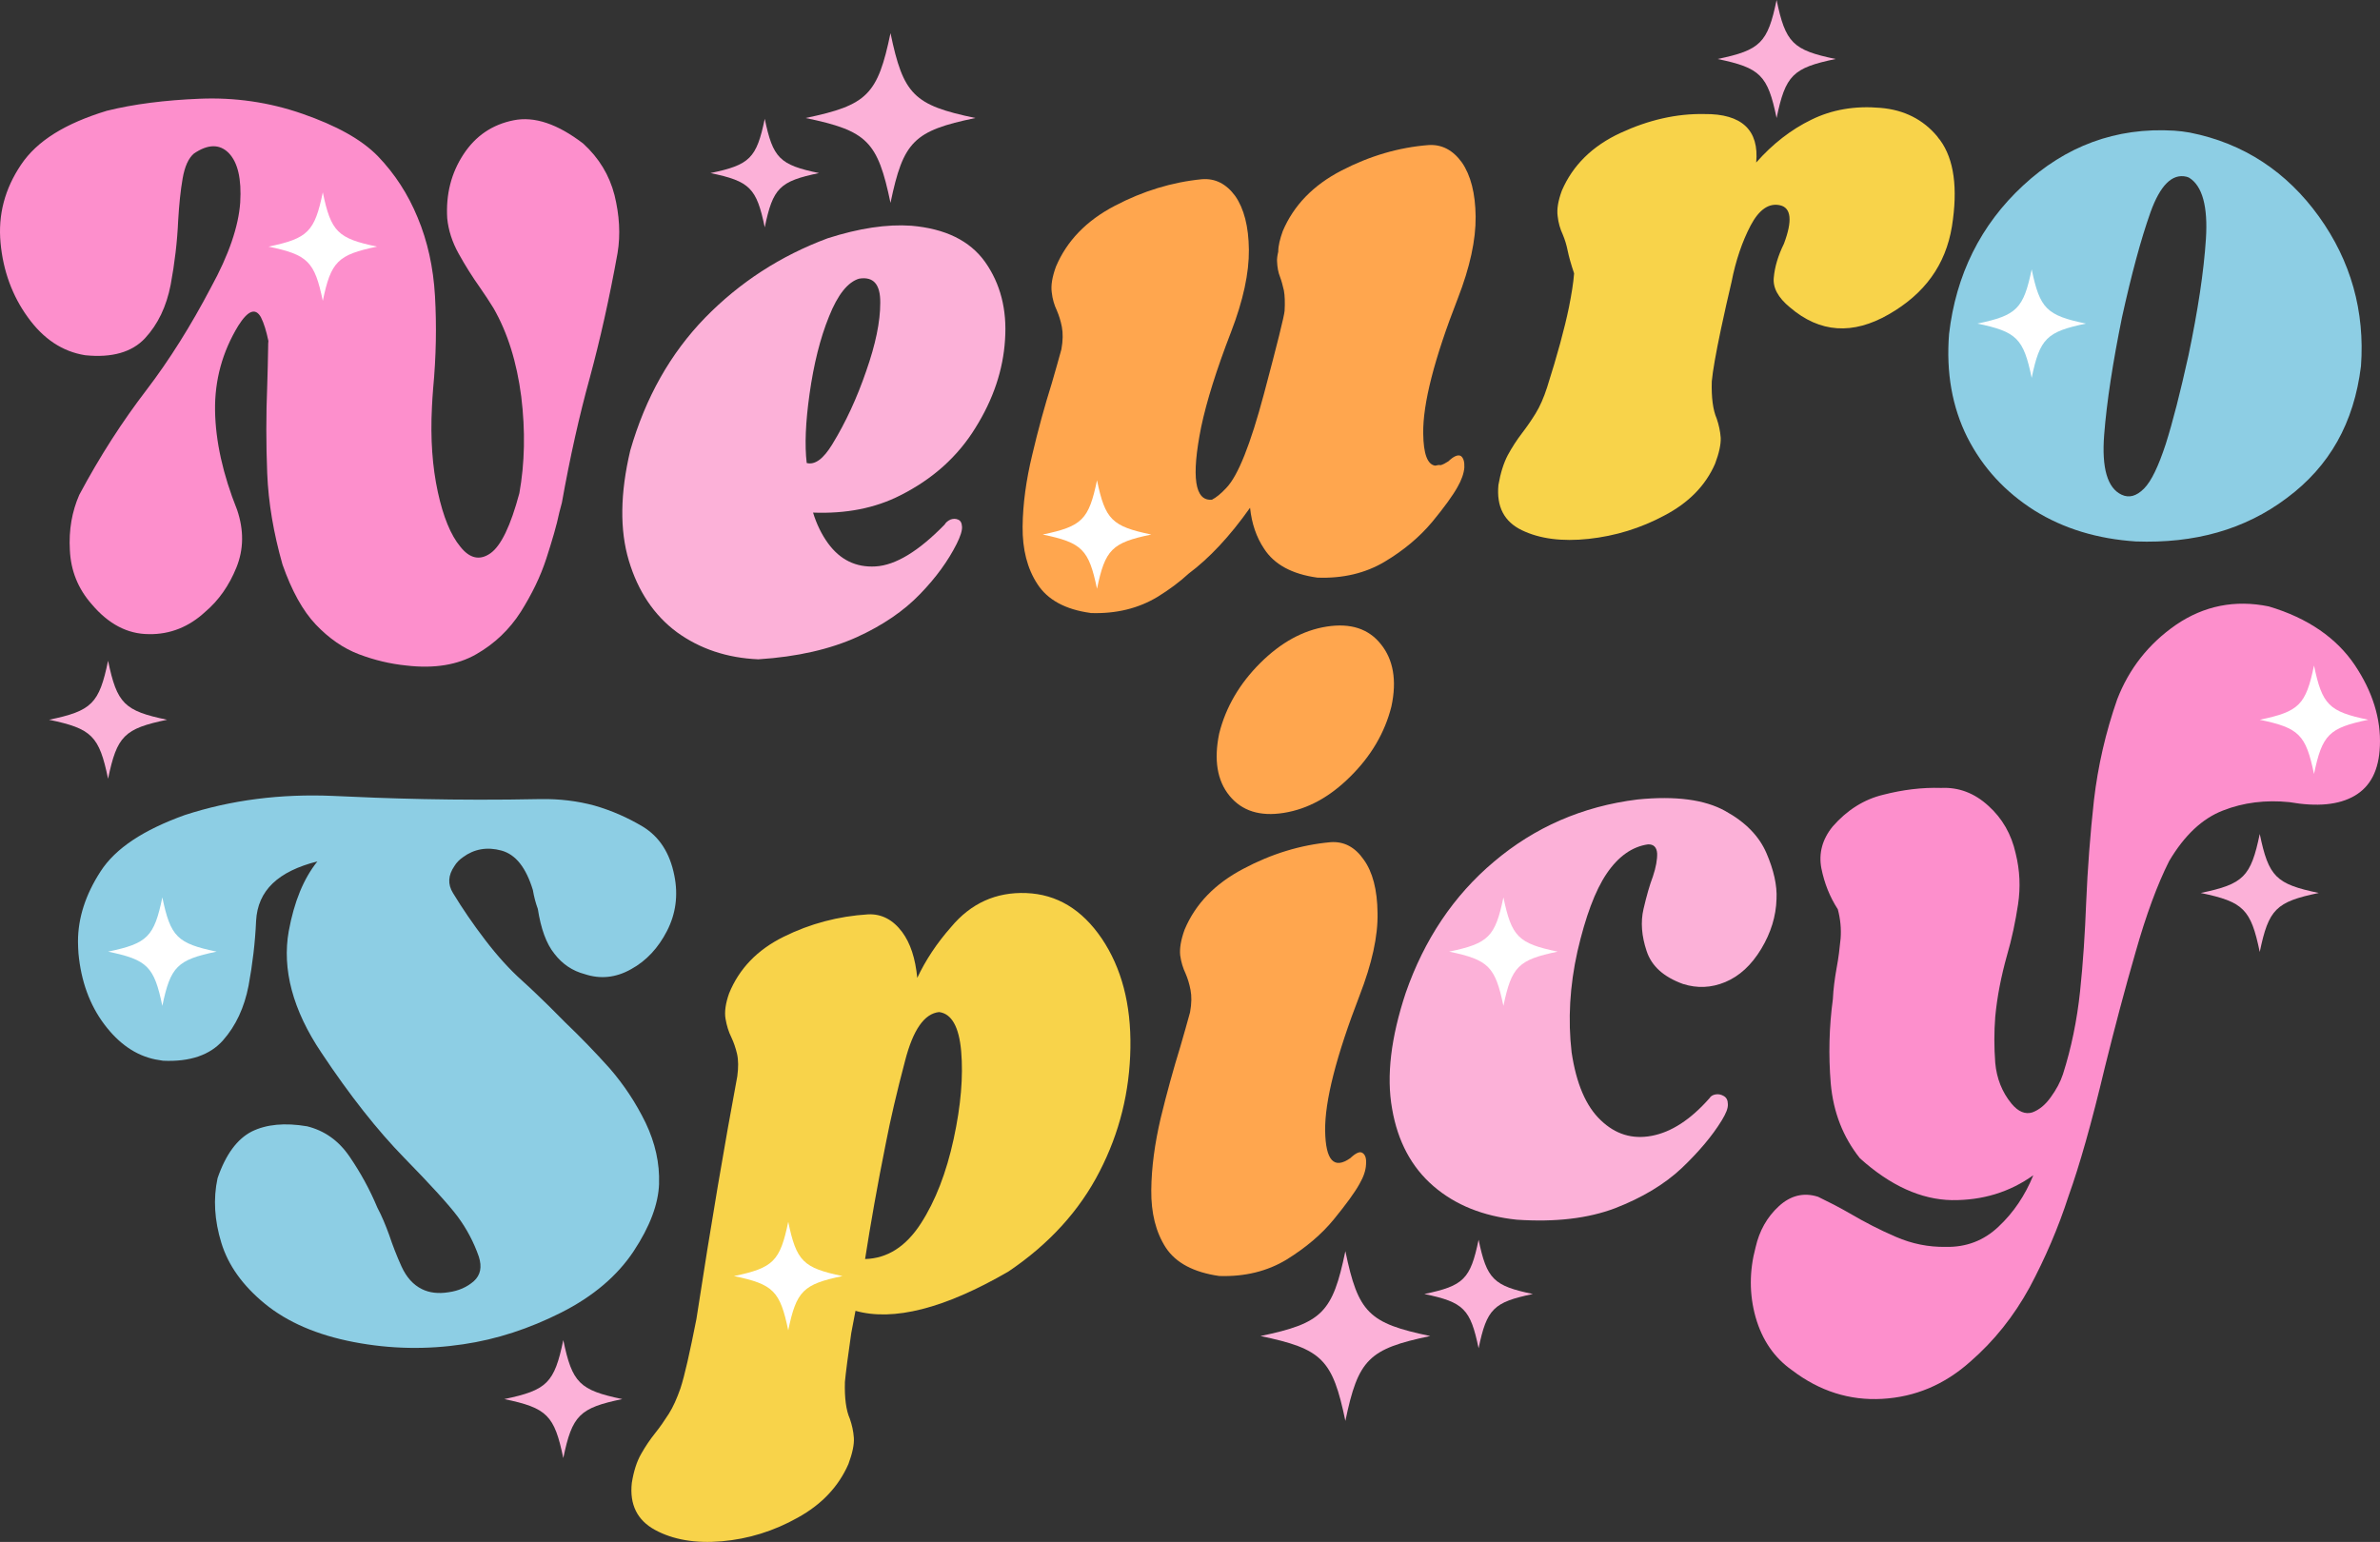 <?xml version="1.0" encoding="UTF-8"?>
<svg id="Layer_1" data-name="Layer 1" xmlns="http://www.w3.org/2000/svg" viewBox="0 0 2077.1 1345.9">
  <rect x="0" y="0" width="2077.1" height="1345.9" fill="#333333" stroke="none"/>
  <defs>
    <style>
      .cls-1 {
        fill: #f8d34a;
      }

      .cls-2 {
        fill: #fff;
      }

      .cls-3 {
        fill: #fd8fcc;
      }

      .cls-4 {
        fill: #ffa64e;
      }

      .cls-5 {
        fill: #fcb1d8;
      }

      .cls-6 {
        fill: #8dcee4;
      }
    </style>
  </defs>
  <g>
    <path class="cls-3" d="M129.87,553.53c18.66,.29,35.07-6.37,49.22-19.47,11.69-9.88,20.92-23.01,27.27-38.79,6.36-15.79,6.56-32.5,.61-50.12-12.51-31.24-18.87-60.22-19.28-86.72-.41-26.52,6.36-51.3,20.3-74.19,8.41-13.3,14.97-15.79,19.69-7.39,2.67,5.21,4.72,12.03,6.56,20.76-.21,1.67-.21,3.37-.21,4.82-.21,11.62-.41,22.99-.82,34.34-1.03,25.34-1.03,50.81,0,76.41s5.54,52.16,13.33,79.54c8,22.8,17.64,40.4,29.12,52.47,11.48,12.07,23.99,20.71,37.53,25.86,13.54,5.14,27.27,8.43,41.42,9.85,24.4,2.89,44.71-.53,60.91-9.78s29.12-21.67,38.96-37.03c9.64-15.36,17.22-30.78,22.35-46.65,5.13-15.87,9.02-29.06,11.28-40.04,.82-3.17,1.64-6.11,2.26-8.55,7.18-40.22,15.38-76.62,24.4-109.23,8.82-32.6,17.02-68.87,24.2-108.77,2.67-16.14,1.64-33.07-2.67-50.57-4.51-17.49-13.53-32.34-27.27-44.94-22.35-17.15-42.65-24.06-60.9-20.33-18.46,3.73-33.02,13.48-43.68,29.77-10.66,16.28-15.38,34.8-14.15,55.7,1.03,10.46,4.31,20.74,10.05,31.05s11.89,20.12,18.66,29.65c4.31,6.11,8.2,12.2,11.69,17.8,12.3,21.4,20.3,47.04,24.2,77.09,3.69,30.04,3.08,58.19-1.64,84.43-7.59,28.44-16,45.92-25.22,52.42-9.23,6.5-18.05,4.67-26.25-5.69-8.41-10.12-14.97-26.08-19.69-47.82-4.72-21.74-6.56-46.32-5.13-74.16,.21-5.09,.61-10.41,1.03-15.97,2.67-28.29,3.08-55.2,1.64-80.72-1.44-25.28-6.56-48.24-15.18-68.74-8.41-20.5-19.89-38.02-34.45-53.27-14.56-15.02-36.71-27.02-66.03-37.23-29.32-10.22-59.26-14.39-89.61-13.15-30.35,1.23-57.42,4.63-81.21,10.53-35.89,10.95-60.7,25.99-74.85,47.13C4.16,164.92-1.79,187.4,.47,211.93c2.26,24.49,10.25,46.29,23.79,64.95,13.53,18.89,30.14,29.99,50.04,33.18,23.58,2.43,41.01-2.72,52.29-14.85,11.28-12.15,18.66-27.69,22.35-46.61,3.49-18.72,5.74-37.46,6.56-56.22,.82-13.91,2.05-26.05,3.9-36.62,1.85-10.57,5.13-17.72,9.84-21.73,12.1-8.26,22.35-8.54,30.35-.5,8,8.27,11.28,22.56,10.05,43.25-1.44,20.63-9.84,45.64-25.63,74.3-17.43,33.22-36.09,62.97-55.98,89.07-21.12,27.53-40.81,57.97-58.85,91.8-6.36,14.58-9.23,30.53-8.2,48.27,.82,17.92,7.18,33.74,19.07,47.19,14.56,17.27,31.17,26.05,49.83,26.1v.02Z"/>
    <path class="cls-5" d="M590.64,551.74c20.1,14.57,43.68,22.57,71.16,23.75,34.25-2.16,62.95-8.95,85.92-19.32,22.76-10.35,41.22-23.03,55.16-37.56,14.15-14.56,24.61-29.15,31.99-43.8,3.28-6.54,4.92-11.63,4.72-14.99-.2-3.37-1.23-5.4-3.49-6.29-2.05-.92-4.31-.84-6.56-.03-2.26,1.05-4.1,2.52-5.13,4.37-22.76,23.36-42.86,35.52-60.29,36.55-17.22,1-30.97-5.83-41.42-20.13-5.54-7.6-10.05-16.78-13.12-26.86,28.71,1.1,54.14-3.84,76.08-15.02,28.3-14.22,50.24-33.9,65.62-58.95,15.58-24.85,24.2-50.66,25.84-76.86,1.84-26.48-4.1-49.1-17.43-67.98-13.33-18.65-34.86-29.06-64.39-31.59-21.33-1.47-45.52,2.16-73,10.97-41.01,15.25-76.7,38.35-107.05,69.44-30.14,31.08-51.88,69.46-65.21,115.8-8.82,37.34-9.23,69.38-1.23,96.13,8,26.73,21.94,47.54,41.83,62.37Zm115.86-207.78c3.69-26.13,9.23-48.59,17.02-67.7,7.59-19.09,16.41-30.09,26.25-33.02,12.51-2.05,18.66,4.9,18.46,21.18,0,16.49-4.1,36.19-12.3,59.55-8,23.33-17.84,44.68-29.53,63.78-7.79,12.81-15.17,18.27-22.35,16.4-1.85-15.32-1.03-35.54,2.46-60.19h-.01Z"/>
    <path class="cls-4" d="M951.74,535.09c22.35,.81,42.04-4.08,58.85-14.33,10.05-6.24,18.87-12.77,26.86-20.13,17.84-13.33,35.68-32.24,53.52-57.44,1.43,13.84,5.54,25.79,12.3,35.86,8.82,13.62,24.2,22.06,46.35,25.13,22.35,.86,42.04-3.86,58.85-13.89,16.82-10.03,30.56-21.73,41.42-34.68,10.66-12.92,18.05-23.16,22.15-30.52,3.49-6.06,5.54-11.92,5.95-17.07,.2-5.12-.82-8.38-3.08-10.01-2.46-1.36-6.15,.12-10.87,4.66-2.46,1.56-4.72,2.84-6.77,3.37-1.23-.31-2.66-.11-4.72,.42-6.77-.98-10.25-10.18-10.46-28.1-.41-25.89,9.64-65.21,30.15-117.77,10.66-27.42,15.79-51.15,15.59-71.5-.21-20.35-4.31-36.05-11.89-47.14-7.79-10.82-17.43-16.03-29.12-15.33-26.04,2.02-51.47,9.49-76.08,22.27-24.81,12.82-41.83,30.58-51.27,52.94-2.46,6.94-3.9,12.75-3.9,17.85-.82,3.53-1.23,6.5-1.03,8.65,.21,5.06,1.02,9.54,2.67,13.64,1.23,3.2,2.26,7.16,3.28,11.6,.82,4.48,1.03,10.51,.61,17.85-.41,4.67-6.36,28.67-18.04,72.51-11.69,43.84-22.56,71.31-32.81,81.95-4.72,5.13-9.02,8.5-12.51,10.28-14.97,1.46-18.25-19.59-9.43-63.48,4.72-22.36,13.33-49.95,26.04-82.82,10.66-27.68,15.79-51.55,15.59-71.9-.21-20.34-4.31-35.93-11.89-46.83-7.79-10.62-17.43-15.61-29.12-14.68-26.04,2.54-51.47,10.32-76.08,23.24-24.81,12.96-41.83,30.68-51.27,53.01-3.28,9-4.51,16.47-3.69,22.41,.62,5.97,2.26,11.29,4.51,16.03,1.85,4.32,3.28,8.95,4.31,14.12,1.03,5.42,1.03,11.97-.41,19.71-2.46,9.12-5.33,19.03-8.41,29.7-6.15,19.64-11.89,40.42-17.02,62.31-5.33,21.92-8.2,42.98-8.41,62.66-.2,19.92,4.1,36.73,12.92,50.17,8.82,13.67,24.2,22.2,46.35,25.22v.06Z"/>
    <path class="cls-1" d="M1328.23,462.83c15.59,7.52,35.07,10.03,58.24,7.53s45.32-9.24,66.24-20.48c20.92-10.99,35.68-25.84,44.09-45.09,3.49-9.21,5.13-16.83,4.92-22.64-.41-5.79-1.64-11.29-3.49-16.75-3.28-7.54-4.72-18.36-4.31-32.45,.82-9.03,3.49-24.26,8-45.66,3.08-14.51,6.15-28.05,9.23-41.1,3.69-18.9,9.43-35.5,16.61-49.24,7.38-13.99,16-20,25.84-17.75,9.64,2.27,10.87,13.39,3.28,33.58-5.13,10.4-8,20.23-8.82,29.25-1.03,9.03,3.69,17.77,14.15,26.33,26.04,22.28,54.75,24.07,86.13,6.05,31.37-17.99,49.63-43.15,55.16-76.69,5.33-33.5,1.85-58.66-10.25-75.31-1.03-1.25-1.85-2.24-2.67-3.48-12.1-14.43-28.5-23.04-49.42-24.78-22.35-1.97-42.45,1.54-60.29,10.32-17.64,8.53-33.84,21.12-48.19,37.39,2.67-28.23-12.51-42.67-45.32-42.31-23.99-.47-48.4,5.03-73,16.43-24.81,11.44-41.83,28.43-51.27,50.36-3.28,8.87-4.51,16.29-3.69,22.26,.61,5.99,2.26,11.38,4.51,16.22,1.84,4.4,3.28,9.09,4.31,14.31,1.02,4.98,2.87,11.56,5.54,19.51-.62,8.32-2.25,18.2-4.51,29.62-3.9,18.88-10.25,42.16-19.07,69.89-2.87,8.83-6.15,16.5-10.05,22.8s-7.79,11.87-11.69,16.96c-4.72,6.16-8.82,12.51-12.51,19.29-3.69,7.02-6.36,15.61-8.2,26.04-1.84,18.92,4.92,32.09,20.51,39.6h-.01Z"/>
    <path class="cls-6" d="M1717.02,381.9c13.54,26.58,33.02,47.49,58.44,63.66,25.63,15.96,55.16,24.86,88.59,27.05,51.06,1.86,94.95-10.19,131.86-38,37.12-27.69,58.44-65.22,64.59-115.05,3.49-47.84-8.82-91.75-36.71-130.58-27.89-38.74-65.42-63.92-112.58-73.23-4.51-.82-9.03-1.37-13.74-1.7-51.06-3.13-94.95,13.63-131.86,47.89-37.12,34.34-58.65,78.16-64.6,129.56-2.67,33.63,2.67,63.85,16,90.4h0Zm119.35-2.3c2.26-29.07,7.59-63.33,15.59-102.75,8.21-37.2,16.41-67.79,24.81-91.47,8.41-23.44,18.87-34.11,31.38-31.14,.82,.15,1.64,.54,2.46,.93,11.48,7.19,16.4,25.17,14.56,53.42-1.85,28.51-6.97,62.2-15.18,101.47-7.18,32.42-13.74,58.22-19.89,77.58-6.36,19.33-12.51,32.42-19.07,38.95-6.56,6.53-12.92,8.29-19.48,5.21-12.3-5.79-17.43-23.12-15.18-52.2h0Z"/>
    <path class="cls-6" d="M575.17,1033.21c.62-17.75-3.28-35.43-11.69-53.11-8.61-17.67-19.07-33.33-31.38-47.56-12.51-13.97-25.43-27.3-38.96-40.26-4.72-4.72-9.43-9.45-14.15-14.21-7.59-7.36-15.18-14.76-23.17-21.97-11.28-10.09-21.94-21.97-32.4-35.65-10.46-13.67-19.89-27.43-28.09-40.97-4.72-7.64-4.31-15.39,1.23-23.5,1.85-3.11,4.51-5.72,7.59-7.84,9.64-7.09,20.92-9.13,33.43-5.73,12.51,3.4,21.53,14.94,27.48,34.51,1.03,6.05,2.46,11.37,4.31,16.43,2.67,17.18,7.38,30.44,14.56,39.25,6.97,9.05,15.79,14.88,26.25,17.65,13.74,4.59,27.27,3.24,40.6-4.28,13.33-7.28,23.79-18.64,31.38-33.47,7.59-14.83,9.84-31.02,6.36-48.23-3.9-19.86-13.12-33.99-27.68-42.83-13.33-7.94-27.27-14.02-42.04-18.27-14.76-4.01-30.55-5.95-47.17-5.67-75.05,1.55-135.34-.6-180.87-2.77-45.73-1.95-88.79,3.44-129.6,16.73-35.89,12.96-60.29,28.86-73.41,49.18-13.12,20.28-19.69,40.57-19.69,61.2,0,3.4,.2,6.85,.41,10.3,2.26,24.36,9.84,45.06,22.56,61.99,12.71,16.92,27.48,27.11,44.5,30.62,2.26,.38,4.51,.76,6.77,1.13,23.58,1.08,41.01-5.01,52.29-17.76,11.28-12.76,18.66-28.69,22.35-47.8,3.49-18.91,5.74-37.76,6.56-56.57,1.44-26.55,19.28-43.22,53.52-51.87-12.1,15.04-20.3,35.19-25.02,60.84-5.95,33.21,3.49,68.97,28.5,106.15,24.81,37.35,49.01,67.93,72.18,91.65,23.17,23.71,38.76,40.79,46.76,51.41,8,10.85,14.15,22.58,18.46,35,2.87,9.01,1.44,16.03-4.31,21.29-5.95,5.25-13.33,8.52-22.15,9.74-9.02,1.46-16.81,.45-23.17-2.72-7.59-3.71-13.53-10.3-17.84-19.74s-7.79-18.61-10.87-27.76c-3.08-8.43-6.36-16.39-10.25-23.68-6.56-15.71-14.56-30.33-24.2-44.45s-21.94-22.72-37.12-26.51c-19.48-3.28-35.48-1.72-48.19,4.5-12.71,6.46-22.76,19.91-29.94,40.81-3.9,18.04-2.67,36.92,3.28,56.32,5.95,19.62,18.66,37.44,38.14,53.37,19.48,15.91,45.32,27.18,77.52,33.35,31.99,6.14,63.78,6.65,95.36,1.93,29.32-4.28,57.83-13.68,85.72-27.76,27.89-14.09,49.01-32.16,63.16-53.56,14.15-21.42,21.53-41.09,22.15-58.84h-.02Z"/>
    <path class="cls-1" d="M895.67,779.52c-26.45-1.04-48.39,8.98-65.62,29.64-12.51,14.16-22.35,29.11-29.53,44.4-1.64-17-5.95-30.23-13.12-39.94-8-10.81-18.04-16.04-29.73-15.52-26.04,1.61-50.65,8.11-73.62,19.51-23.17,11.42-38.96,27.89-47.78,49.55-3.08,8.77-4.1,16.13-3.08,22.1,1.03,5.97,2.67,11.41,5.13,16.28,2.05,4.42,3.69,9.13,4.92,14.35,1.23,5.47,1.23,12.01,.21,19.63-10.66,57.01-22.76,127.68-35.68,211.9-5.74,29.07-10.25,49.3-13.94,60.49-3.08,8.71-6.36,16.23-10.25,22.32-3.9,6.09-7.59,11.43-11.48,16.29-4.72,5.88-8.82,11.95-12.51,18.48-3.9,6.78-6.56,15.17-8.2,25.45-2.05,18.78,4.72,32.52,20.3,40.99,15.58,8.46,35.07,11.91,58.24,9.9,23.17-2.02,45.32-8.85,66.24-20.6,20.92-11.52,35.68-27.14,44.29-46.87,3.49-9.4,5.13-17.13,4.72-22.9-.41-5.77-1.64-11.2-3.49-16.55-3.28-7.36-4.72-18.1-4.31-32.22,.82-8.59,2.67-22.88,5.54-42.64,1.03-5.22,2.26-11.68,3.69-19.38,33.02,9.26,77.52-1.83,133.5-34.32,35.68-24.09,62.13-53.3,79.57-87.37,17.43-33.84,26.25-69.71,26.86-107.89,.62-38.18-7.79-69.81-25.02-95.43-17.43-25.6-39.37-38.6-65.83-39.64h-.02Zm-63.37,214.63c-6.36,29.29-15.79,53.92-28.71,73.9-12.92,19.97-29.12,30.4-48.6,30.92,4.72-30.19,10.66-64.18,18.25-101.8,3.9-20.16,9.43-43.93,16.61-71.1,6.97-27.14,16.82-41.33,29.73-42.67,10.87,1.38,17.43,12.79,19.28,34.36,1.85,21.81-.2,47.09-6.56,76.38h0Z"/>
    <path class="cls-4" d="M1202.23,796.99c-.21-20.34-4.31-35.98-12.1-46.68-7.59-10.97-17.23-16.04-28.91-15.19-26.04,2.36-51.47,10.07-76.28,23.3-24.61,12.96-41.63,30.53-51.06,52.92-3.28,9.02-4.51,16.5-3.9,22.46,.82,5.93,2.46,11.24,4.72,15.97,1.85,4.31,3.28,8.93,4.31,14.34,1.03,5.17,1.02,11.72-.41,19.47-2.46,9.13-5.33,19.06-8.41,29.75-6.15,19.92-11.89,40.74-17.23,62.71-5.13,21.94-8,42.78-8.2,62.7-.21,19.92,3.9,36.72,12.71,50.33,8.82,13.37,24.4,21.5,46.55,24.7,22.35,.74,42.04-4.13,58.85-14.33,16.81-10.44,30.56-22.06,41.22-35.12,10.87-13.33,18.25-23.44,22.35-30.86,3.69-6.38,5.54-12,5.74-17.13,.41-5.16-.61-8.4-3.08-9.96-2.25-1.6-5.74-.1-10.66,4.54-14.15,9.94-21.53,2.13-21.94-23.77-.41-25.89,9.64-65.32,30.14-118.42,10.66-27.58,16-51.42,15.59-71.74h0Z"/>
    <path class="cls-4" d="M1157.93,546.91c-20.71,3.24-39.99,13.83-58.03,31.78-18.05,17.94-30.15,38.59-35.89,61.59-4.72,22.84-1.85,41.05,9.02,54.33s26.66,18.24,47.37,14.93c20.92-3.34,40.19-13.88,58.03-31.67,18.05-17.81,30.15-38.29,35.89-61.22,4.92-22.8,1.64-41-9.23-54.41-10.66-13.44-26.45-18.56-47.16-15.33h0Z"/>
    <path class="cls-5" d="M1434.35,793.4c-2.67,11.4-1.64,23.68,2.67,36.63,4.31,13.2,14.76,22.66,31.78,28.84,12.3,3.88,24.61,3.48,36.91-1.67,12.31-5.15,22.76-14.7,31.38-28.96,8.41-14,12.92-28.5,13.33-43.56,.62-11.91-2.46-25.37-8.82-40.1s-18.25-27-36.09-36.78c-17.63-9.78-43.06-13.32-76.49-9.95-48.19,5.98-89.82,24.38-125.09,54.21-35.27,29.61-60.91,68.04-77.11,114.55-12.92,39.01-17.02,72.62-11.89,101.21,4.92,28.62,17.02,51.07,36.09,67.52,19.07,16.46,43.27,26.2,72.59,29.29,33.84,2.29,62.34-1.09,85.92-10.01,23.58-9.16,43.06-20.78,58.24-35.08,14.97-14.29,26.66-28.18,34.86-41.58,3.69-6.06,5.54-10.54,5.33-14.17,0-3.4-1.23-5.74-3.49-7.05s-4.51-1.89-7.18-1.47c-2.46,.41-4.31,1.51-5.33,3.28-16.61,18.86-33.43,29.67-50.45,32.88-17.02,3.22-31.78-1.38-44.5-13.63-12.92-12.23-21.33-31.9-25.43-59.34-3.28-28.49-1.64-57.79,5.13-88.14,6.97-30.12,15.38-52.87,25.43-67.73,10.25-15.12,22.35-23.59,36.09-25.56,4.92-.2,7.59,2.48,8,7.78,.2,5.32-1.02,12.22-3.69,20.22-2.87,7.53-5.54,16.99-8.2,28.39v-.02Z"/>
    <path class="cls-3" d="M2055.07,580.47c-15.59-23.16-40.6-40.98-75.06-51.15-29.53-6.07-56.6-.49-80.8,15.95-24.2,16.7-41.22,38.64-51.47,65.15-10.05,28.74-16.82,58.25-20.3,88.16-3.28,29.93-5.54,59.75-6.77,89.21-1.03,26.56-2.66,52.33-5.33,77.51-2.67,25.18-7.59,49.38-14.97,72.41-2.25,6.81-5.74,13.26-10.66,20.08-4.72,6.6-10.05,10.98-16,13.16-6.15,1.92-12.3-.48-18.25-7.69-8.2-10.03-12.92-21.95-14.15-35.61-1.02-13.65-1.02-26.99,0-40.03,1.64-17.61,5.13-35.34,10.25-53.68,4.31-14.75,7.38-29.56,9.64-44.44,2.26-14.87,1.64-29.72-2.05-44.54-3.69-16.76-11.69-30.68-23.79-41.56-12.1-11.12-25.84-16.37-41.22-15.65-16.82-.53-33.63,1.61-50.45,5.92-17.02,4.07-31.79,13.48-44.29,27.8-9.02,11.11-12.3,23.34-9.84,36.37,2.67,13.28,7.38,25.04,14.36,35.83,2.26,8.45,3.08,16.93,2.46,25.43-.82,8.5-1.85,17.25-3.49,25.77-1.64,9.25-2.87,18.25-3.28,27.23-3.28,24.32-3.9,48.84-1.84,73.78,2.26,24.95,10.66,46.57,25.43,65.12,26.66,24.04,53.52,36.04,80.18,36.55,26.86,.28,50.45-6.93,71.16-21.72-7.18,17.6-17.23,32.59-30.35,44.86-12.92,12.29-28.3,18.03-46.14,17.67-15.17,.21-29.53-2.74-43.27-8.69-13.95-5.95-27.48-12.95-40.81-20.78-9.02-5.22-18.25-9.89-27.27-14.26-12.51-4.03-23.99-1.18-34.25,8.23-10.25,9.42-17.02,21.42-20.3,35.9-5.54,20.67-5.54,41.05,0,60.89,5.74,20.08,16.2,35.3,31.79,46.35,23.99,18.26,50.24,26.64,78.75,25.01,28.71-1.63,54.14-12.29,76.69-32.34,20.92-18.18,38.14-39.78,51.88-64.87,13.53-25.35,25.02-51.9,34.04-79.84,9.43-26.19,20.1-63.57,31.79-112.8,8.41-33.87,17.22-67.38,26.66-99.96,9.23-32.62,19.07-59.23,29.32-79.58,13.33-22.5,28.91-37.16,46.96-44.14,17.84-7.02,37.32-9.43,58.03-7.32,24.2,4.21,43.07,2.45,56.8-5.5,13.95-8.11,21.33-22.39,22.15-43.48,1.03-23.66-6.36-47.5-21.94-70.71h0Z"/>
  </g>
  <path class="cls-5" d="M667.42,103.71c-7.16,34.39-12.97,40.19-47.36,47.36,34.39,7.16,40.19,12.97,47.36,47.36,7.16-34.39,12.97-40.19,47.36-47.36-34.39-7.16-40.19-12.97-47.36-47.36Z"/>
  <path class="cls-2" d="M141.68,783.29c-7.16,34.39-12.97,40.19-47.36,47.36,34.39,7.16,40.19,12.97,47.36,47.36,7.16-34.39,12.97-40.19,47.36-47.36-34.39-7.16-40.19-12.97-47.36-47.36Z"/>
  <path class="cls-2" d="M281.72,167.9c-7.16,34.39-12.97,40.19-47.36,47.36,34.39,7.16,40.19,12.97,47.36,47.36,7.16-34.39,12.97-40.19,47.36-47.36-34.39-7.16-40.19-12.97-47.36-47.36Z"/>
  <path class="cls-2" d="M957.39,419.21c-7.16,34.39-12.97,40.19-47.36,47.36,34.39,7.16,40.19,12.97,47.36,47.36,7.16-34.39,12.97-40.19,47.36-47.36-34.39-7.16-40.19-12.97-47.36-47.36Z"/>
  <path class="cls-2" d="M687.92,1066.48c-7.16,34.39-12.97,40.19-47.36,47.36,34.39,7.16,40.19,12.97,47.36,47.36,7.16-34.39,12.97-40.19,47.36-47.36-34.39-7.16-40.19-12.97-47.36-47.36Z"/>
  <path class="cls-2" d="M1312.08,783.29c-7.16,34.39-12.97,40.19-47.36,47.36,34.39,7.16,40.19,12.97,47.36,47.36,7.16-34.39,12.97-40.19,47.36-47.36-34.39-7.16-40.19-12.97-47.36-47.36Z"/>
  <path class="cls-2" d="M2019.51,580.89c-7.16,34.39-12.97,40.19-47.36,47.36,34.39,7.16,40.19,12.97,47.36,47.36,7.16-34.39,12.97-40.19,47.36-47.36-34.39-7.16-40.19-12.97-47.36-47.36Z"/>
  <path class="cls-2" d="M1773.11,235.09c-7.16,34.39-12.97,40.19-47.36,47.36,34.39,7.16,40.19,12.97,47.36,47.36,7.16-34.39,12.97-40.19,47.36-47.36-34.39-7.16-40.19-12.97-47.36-47.36Z"/>
  <path class="cls-5" d="M777.17,28.92c-11.2,53.79-20.3,62.87-74.08,74.08,53.79,11.2,62.87,20.3,74.08,74.08,11.2-53.79,20.3-62.87,74.08-74.08-53.79-11.2-62.87-20.3-74.08-74.08Z"/>
  <path class="cls-5" d="M1290.42,1082.14c-7.16,34.39-12.97,40.19-47.36,47.36,34.39,7.16,40.19,12.97,47.36,47.36,7.16-34.39,12.97-40.19,47.36-47.36-34.39-7.16-40.19-12.97-47.36-47.36Z"/>
  <path class="cls-5" d="M1174.15,1092.1c-11.2,53.79-20.3,62.87-74.08,74.08,53.79,11.2,62.87,20.3,74.08,74.08,11.2-53.79,20.3-62.87,74.08-74.08-53.79-11.2-62.87-20.3-74.08-74.08Z"/>
  <path class="cls-5" d="M1550.49,0c-7.79,37.4-14.11,43.71-51.5,51.5,37.4,7.79,43.71,14.11,51.5,51.5,7.79-37.4,14.11-43.71,51.5-51.5-37.4-7.79-43.71-14.11-51.5-51.5Z"/>
  <path class="cls-5" d="M491.6,1169.71c-7.79,37.4-14.11,43.71-51.5,51.5,37.4,7.79,43.71,14.11,51.5,51.5,7.79-37.4,14.11-43.71,51.5-51.5-37.4-7.79-43.71-14.11-51.5-51.5Z"/>
  <path class="cls-5" d="M94.32,576.75c-7.79,37.4-14.11,43.71-51.5,51.5,37.4,7.79,43.71,14.11,51.5,51.5,7.79-37.4,14.11-43.71,51.5-51.5-37.4-7.79-43.71-14.11-51.5-51.5Z"/>
  <path class="cls-5" d="M1972.15,727.94c-7.79,37.4-14.11,43.71-51.5,51.5,37.4,7.79,43.71,14.11,51.5,51.5,7.79-37.4,14.11-43.71,51.5-51.5-37.4-7.79-43.71-14.11-51.5-51.5Z"/>
</svg>